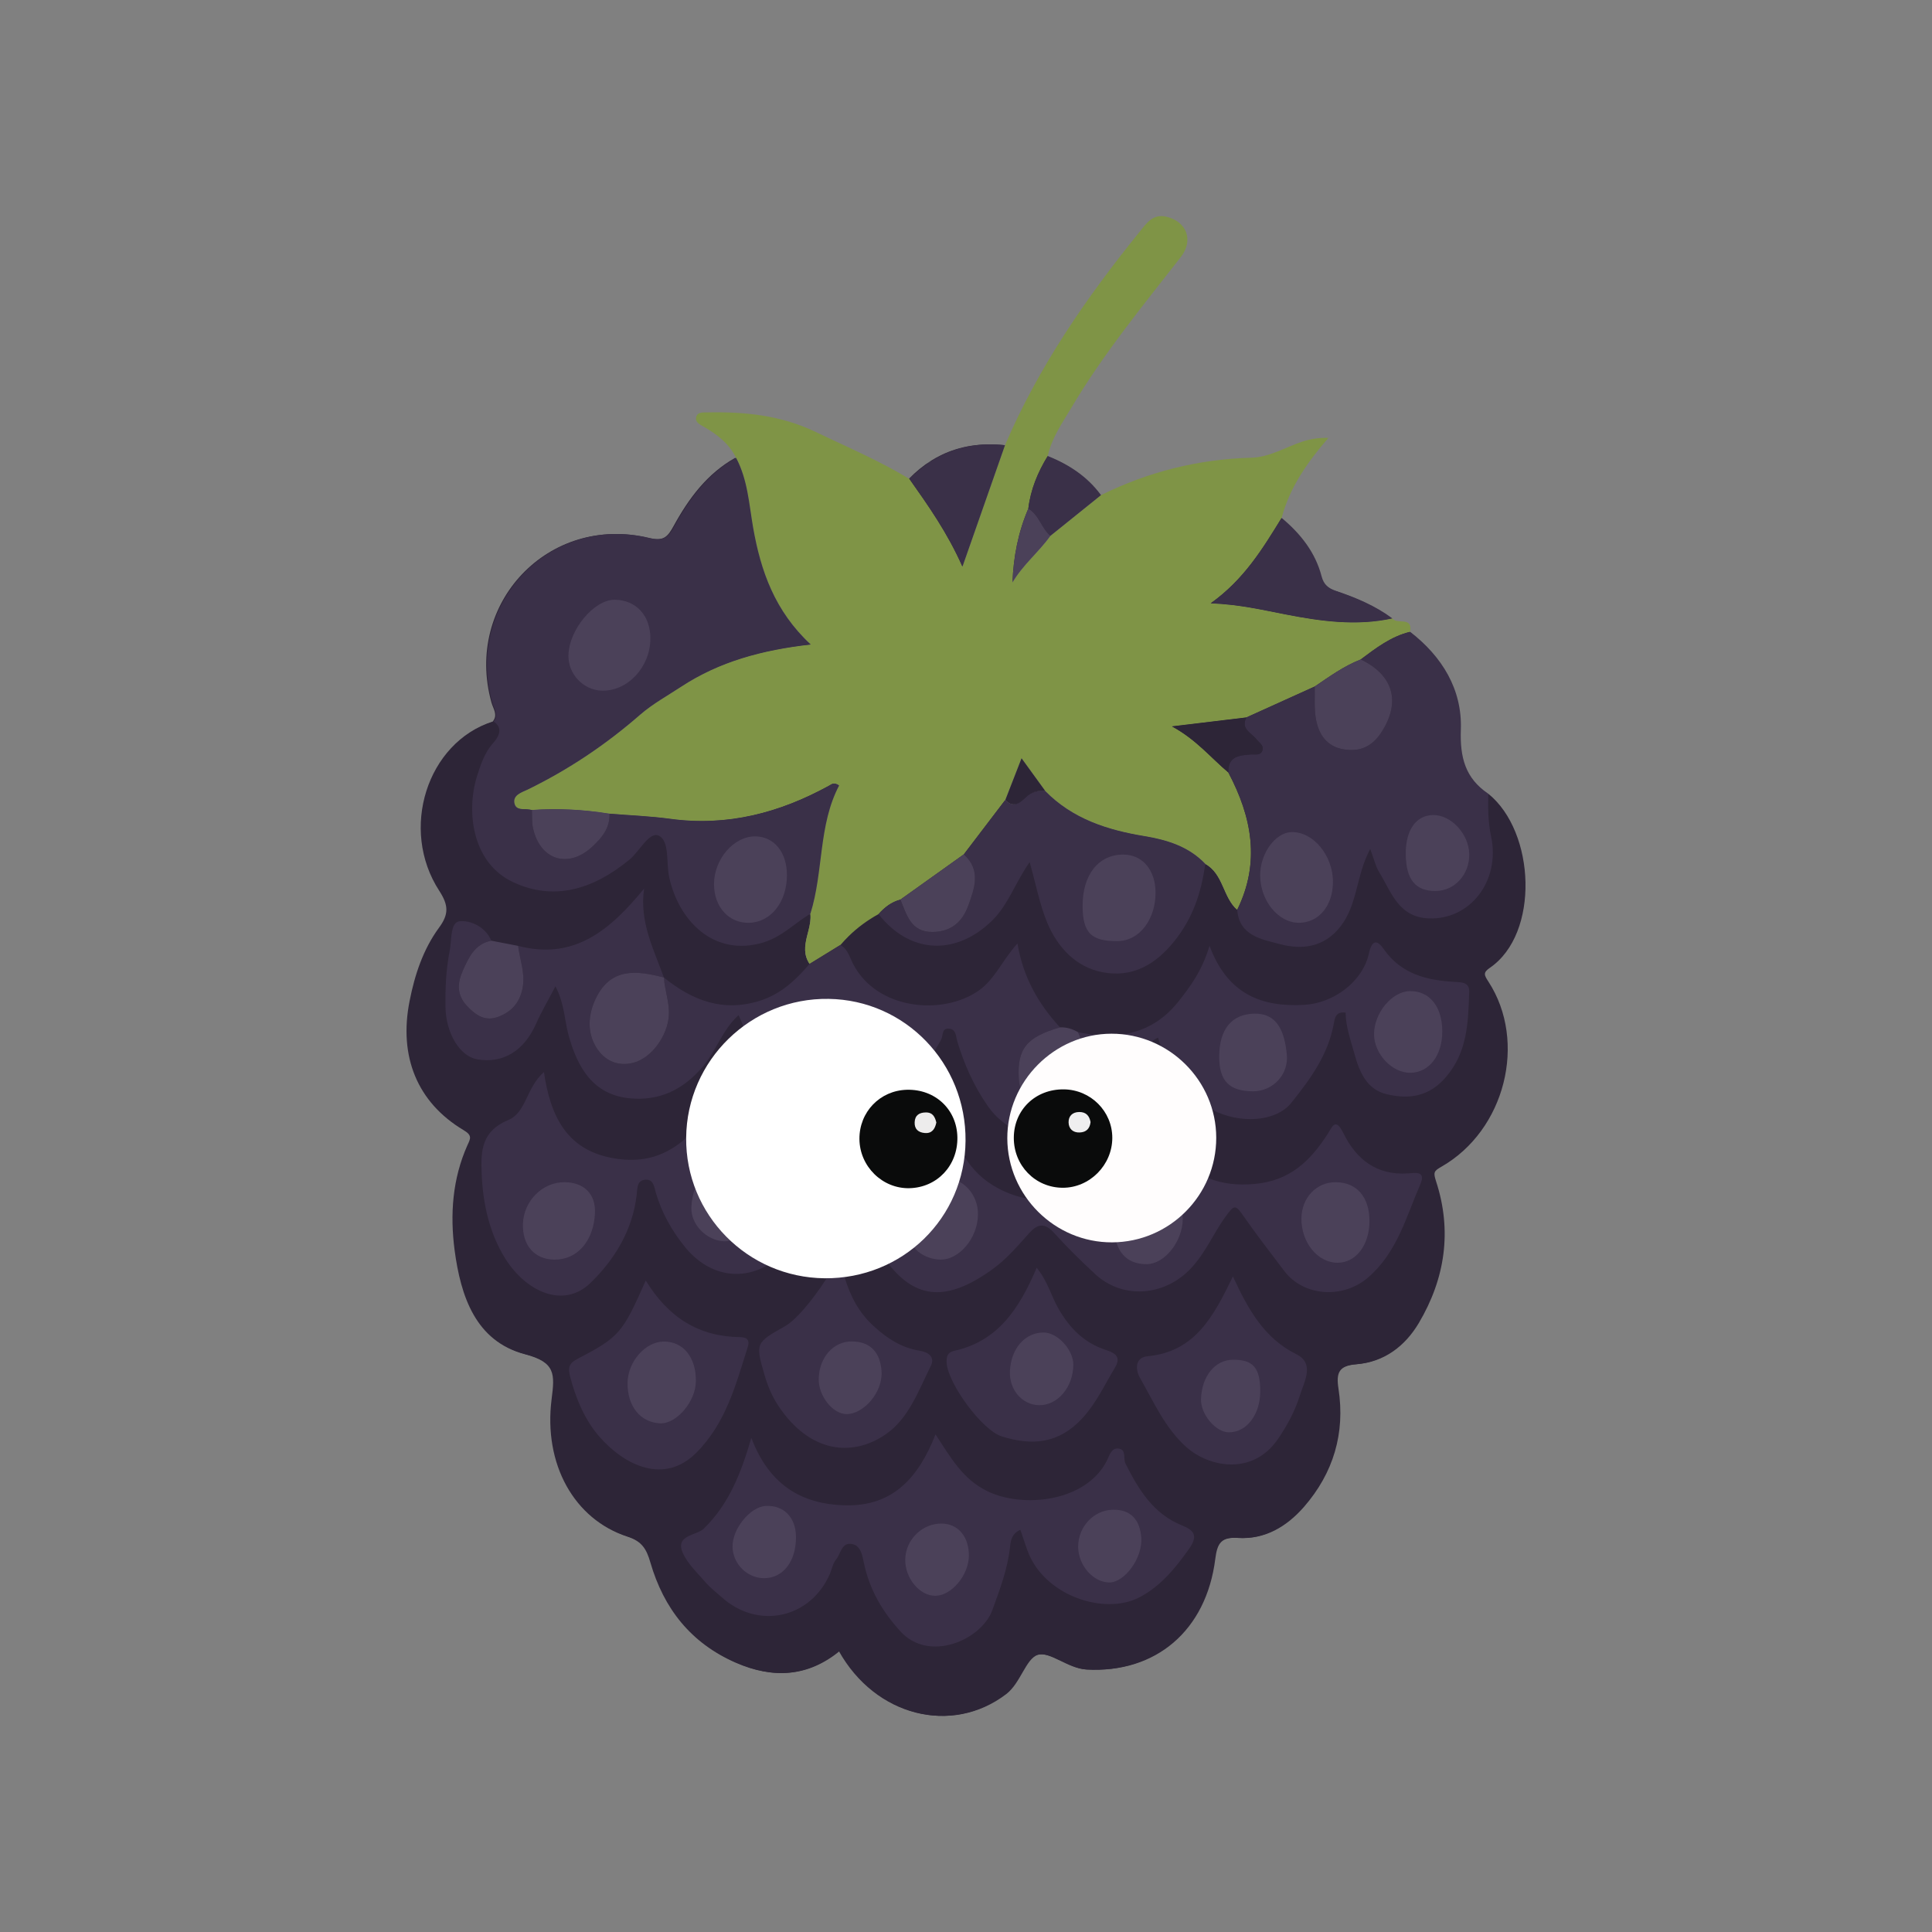 <?xml version="1.0" encoding="iso-8859-1"?>
<!-- Generator: Adobe Illustrator 25.2.3, SVG Export Plug-In . SVG Version: 6.00 Build 0)  -->
<svg version="1.1" id="Calque_1" xmlns="http://www.w3.org/2000/svg" xmlns:xlink="http://www.w3.org/1999/xlink" x="0px" y="0px"
	 viewBox="0 0 190 190" style="enable-background:new 0 0 190 190;" xml:space="preserve">
<rect x="0" y="0" width="190" height="190" fill="#808080" stroke="none"/>
<g>
	<path style="fill:#2D2537;" d="M88.461,88.471c-0.88,0.228-1.556,0.766-2.151,1.426c-1.076,0.587-2.053,1.304-2.917,2.151
		c-0.147,0.139-0.285,0.285-0.424,0.432c-0.138,0.147-0.277,0.293-0.407,0.448c-1.01,0.627-2.013,1.247-3.031,1.866
		c-0.595-0.888-0.473-1.768-0.269-2.648c0.033-0.13,0.065-0.261,0.098-0.391c0.024-0.082,0.041-0.163,0.065-0.244
		c0.138-0.546,0.244-1.1,0.187-1.646v-0.008c1.304-4.156,0.766-8.703,2.828-12.614c-0.489-0.35-0.725-0.122-0.97,0.016
		c-4.873,2.681-10.015,4.034-15.629,3.268c-1.98-0.269-3.985-0.342-5.981-0.505h-0.004c0,0,0-0.001,0-0.001
		c-2.531-0.408-5.076-0.544-7.635-0.362l-0.004,0.005c-0.595-0.204-1.54,0.163-1.711-0.676c-0.163-0.815,0.758-1.076,1.296-1.336
		c4.034-1.964,7.709-4.433,11.091-7.383c1.222-1.059,2.681-1.858,4.042-2.754c3.724-2.436,7.896-3.585,12.712-4.131
		c-3.553-3.3-4.914-7.244-5.663-11.474c-0.407-2.322-0.53-4.726-1.679-6.886c-2.762,1.548-4.571,3.993-6.046,6.682
		c-0.603,1.108-1.01,1.556-2.485,1.198c-9.819-2.363-18.156,6.446-15.442,16.184c0.171,0.619,0.66,1.214,0.122,1.874
		c-6.438,2.045-9.2,10.585-5.248,16.656c0.913,1.41,0.945,2.298-0.041,3.626c-1.556,2.127-2.38,4.628-2.885,7.203
		c-1.084,5.452,0.758,9.974,5.289,12.68c0.913,0.538,0.693,0.847,0.399,1.499c-1.475,3.3-1.719,6.804-1.263,10.308
		c0.603,4.523,2.045,8.972,6.935,10.251c3.015,0.79,2.917,1.964,2.608,4.4c-0.815,6.413,2.216,11.824,7.44,13.527
		c1.451,0.464,1.891,1.23,2.273,2.551c1.312,4.514,3.969,7.921,8.393,9.852c3.626,1.581,7.024,1.402,10.137-1.149
		c3.594,6.429,11.066,8.296,16.387,4.229c1.402-1.076,1.923-3.463,3.08-3.846c1.255-0.416,3.015,1.328,4.857,1.434
		c6.739,0.375,11.726-3.806,12.614-10.871c0.196-1.548,0.57-2.184,2.282-2.07c2.624,0.163,4.751-1.125,6.438-3.048
		c2.909-3.341,4.066-7.261,3.398-11.62c-0.253-1.613,0.057-2.273,1.785-2.412c2.714-0.22,4.759-1.776,6.112-4.05
		c2.591-4.376,3.292-9.07,1.695-13.951c-0.269-0.848-0.236-0.994,0.53-1.426c6.258-3.569,8.467-12.288,4.62-18.204
		c-0.416-0.636-0.538-0.888,0.147-1.353c4.906-3.349,4.49-13.372-0.155-17.121c-2.265-1.524-2.795-3.577-2.697-6.307
		c0.139-3.96-1.842-7.179-4.987-9.616c-1.874,0.448-3.357,1.597-4.857,2.714l-0.002,0.003c-1.652,0.645-3.074,1.678-4.525,2.665
		l-0.004-0.003c-2.233,1.019-4.474,2.029-6.715,3.039c-0.001,0.001-0.001,0.002-0.001,0.003c-2.295,0.276-4.591,0.551-7.321,0.879
		c2.392,1.293,3.821,3.082,5.546,4.534l0,0.003c2.314,4.376,3.17,8.833,0.872,13.503c-1.418-1.247-1.345-3.528-3.146-4.523
		c-1.622-1.711-3.765-2.355-5.973-2.722c-3.667-0.603-7.073-1.703-9.754-4.433c-0.725-0.065-1.336,0.057-1.931,0.619
		c-0.513,0.497-1.222,1.133-2.005,0.253c-1.361,1.785-2.714,3.569-4.074,5.354l-0.006-0.002c-2.078,1.483-4.157,2.966-6.235,4.449"
		/>
	<path style="fill:#2D2537;" d="M136.846,60.817c-1.67-1.245-3.572-2.041-5.528-2.699c-0.766-0.26-1.218-0.618-1.432-1.441
		c-0.618-2.368-2.077-4.199-3.93-5.743c-1.858,3.017-3.689,6.052-6.974,8.398c2.878,0.116,5.108,0.658,7.359,1.092
		C129.814,61.099,133.31,61.587,136.846,60.817z"/>
	<path style="fill:#2D2537;" d="M94.566,55.728c1.513-4.311,2.847-8.129,4.186-11.948c-2.274-0.237-4.347,0.076-6.213,0.985
		c-0.327,0.161-0.645,0.336-0.958,0.533c-0.783,0.488-1.522,1.092-2.22,1.813c-0.184-0.112-0.372-0.224-0.56-0.331
		c0.188,0.112,0.376,0.224,0.56,0.336C91.213,49.743,93.075,52.361,94.566,55.728z"/>
	<path style="fill:#2D2537;" d="M103.214,52.697c1.661-1.338,3.317-2.672,4.978-4.006c-1.343-1.831-3.16-3.013-5.238-3.845
		c-0.98,1.598-1.688,3.299-1.911,5.175c0.783,0.456,1.108,1.284,1.583,1.991c-0.475-0.706-0.8-1.534-1.583-1.989
		c-0.992,2.309-1.463,4.726-1.557,7.261C100.513,55.534,102.079,54.289,103.214,52.697L103.214,52.697z"/>
</g>
<path style="fill:#FFFFFF;" d="M88.886,46.779c0.188,0.112,0.376,0.224,0.56,0.336c0.698-0.725,1.437-1.33,2.22-1.817
	c-0.783,0.488-1.522,1.092-2.22,1.813C89.262,46.998,89.074,46.887,88.886,46.779z"/>
<path style="fill:#2D2537;" d="M138.491,115.395c-3.105,0.22-5.117-1.385-6.38-3.96c-0.782-1.589-1.084-0.627-1.548,0.09
	c-1.695,2.632-3.691,4.588-7.147,4.906c-1.695,0.163-3.243-0.016-4.604-0.579c-1.483-0.603-2.738-1.671-3.683-3.243
	c-0.79-1.32-1.32-2.738-1.858-4.563c-1.336,2.273-2.151,4.392-3.512,6.226c-2.208,2.966-5.484,4.213-8.768,3.594
	c-0.962-0.179-1.923-0.513-2.86-1.019c-1.491-0.799-2.518-1.866-3.276-3.097c-0.277-0.44-0.513-0.905-0.725-1.377
	c-0.416-0.953-0.742-1.98-1.035-3.031c-0.057-0.212-0.106-0.424-0.155-0.636c-0.155-0.619-0.334-1.247-0.888-1.801
	c-0.122,0.285-0.244,0.562-0.367,0.839c-0.253,0.562-0.522,1.116-0.799,1.662c-0.261,0.522-0.538,1.027-0.831,1.516
	c-1.108,1.85-2.428,3.431-4.156,4.449c-1.369,0.799-2.982,1.255-4.946,1.222c-5.794-0.098-8.418-4.197-9.192-10.227
	c-1.361,2.143-2.689,4.123-4.278,5.541c-1.899,1.687-4.172,2.575-7.334,1.964c-4.425-0.848-6.022-4.107-6.658-8.442
	c-1.744,1.54-1.744,3.985-3.488,4.71c-2.64,1.092-2.738,3.015-2.632,5.337c0.122,2.966,0.79,5.843,2.306,8.279
	c2.07,3.3,5.737,4.963,8.369,2.437c2.363-2.282,4.164-5.191,4.563-8.662c0.082-0.668,0-1.483,0.913-1.516
	c0.774-0.024,0.815,0.742,0.978,1.296c0.579,1.956,1.556,3.7,2.828,5.28c2.151,2.681,5.264,3.48,8.132,1.85
	c0.293-0.163,0.587-0.35,0.872-0.57c1.198-0.913,2.233-1.882,3.145-3.105c3.528-4.702,3.243-4.49,6.087,0.733
	c0.595,1.092,1.19,2.021,1.809,2.795c2.762,3.512,5.794,3.7,10.153,0.587c1.385-0.978,2.534-2.314,3.675-3.594
	c0.929-1.043,1.613-0.986,2.518,0.024c1.247,1.377,2.583,2.689,3.952,3.96c2.575,2.412,6.38,2.233,8.956-0.057
	c1.793-1.597,2.591-3.797,3.952-5.639c0.742-0.986,0.88-1.173,1.605-0.13c1.312,1.882,2.722,3.716,4.107,5.541
	c1.948,2.567,5.826,2.738,8.23,0.668c2.877-2.469,3.757-5.957,5.158-9.184C140.276,115.11,139.127,115.354,138.491,115.395z
	 M127.507,133.192c-3.17-1.581-4.718-4.343-6.258-7.66c-1.907,3.936-3.724,7.407-8.401,7.847c-1.19,0.106-1.23,1.255-0.742,2.119
	c1.353,2.371,2.477,4.954,4.563,6.812c2.233,1.988,6.495,2.828,8.988-0.758c0.913-1.32,1.711-2.811,2.184-4.335
	C128.24,135.922,129.332,134.096,127.507,133.192z M108.781,132.768c-2.151-0.693-3.585-2.135-4.718-4.123
	c-0.684-1.206-1.01-2.608-2.111-3.968c-1.711,4.026-3.822,7.236-8.132,8.173c-0.66,0.155-0.75,0.579-0.725,1.157
	c0.106,2.021,3.471,6.649,5.435,7.261c2.942,0.913,5.566,0.742,7.896-1.776c1.402-1.524,2.2-3.3,3.219-4.987
	C110.264,133.485,109.734,133.078,108.781,132.768z M90.438,132.833c-1.752-0.277-3.154-1.182-4.449-2.355
	c-1.508-1.345-2.371-3.007-2.934-4.889c-0.196-0.644-0.35-1.312-0.489-2.005c-0.407,0.742-0.831,1.45-1.263,2.127
	c-1.491,2.298-3.056,4.115-4.083,4.702c-2.909,1.646-2.95,1.654-2.029,4.824c0.302,1.059,0.758,2.127,1.369,3.039
	c3.015,4.523,7.138,5.077,10.488,2.82c2.322-1.565,3.276-4.327,4.49-6.764C91.978,133.453,91.302,132.972,90.438,132.833z
	 M116.253,150.019c-2.828-1.133-4.278-3.52-5.566-6.079c-0.253-0.497,0.122-1.385-0.684-1.483c-0.717-0.098-0.905,0.709-1.149,1.19
	c-2.07,4.099-8.336,4.702-11.791,2.982c-2.371-1.173-3.512-3.194-5.06-5.566c-1.687,4.294-4.213,7.065-8.817,6.975
	c-4.466-0.082-7.578-2.111-9.298-6.633c-1.002,3.439-2.176,6.486-4.677,8.931c-0.717,0.693-2.852,0.603-2.062,2.388
	c0.497,1.108,1.491,2.013,2.306,2.966c0.44,0.497,0.986,0.905,1.483,1.353c3.561,3.251,8.76,2.151,10.675-2.257
	c0.204-0.481,0.293-1.043,0.611-1.418c0.448-0.546,0.53-1.613,1.426-1.54c0.986,0.073,1.141,1.076,1.304,1.85
	c0.546,2.616,1.776,4.751,3.602,6.764c2.844,3.105,7.978,0.815,9.037-2.102c0.733-2.013,1.491-4.017,1.736-6.177
	c0.065-0.66,0.155-1.32,1.019-1.719c0.245,0.709,0.456,1.385,0.701,2.054c1.597,4.4,7.529,6.405,11.009,4.588
	c2.078-1.084,3.52-2.852,4.873-4.759C117.834,151.054,117.467,150.508,116.253,150.019z M72.787,131.497
	c-4.026-0.041-7.032-1.89-9.282-5.566c-2.282,5.158-2.567,5.549-6.723,7.709c-0.913,0.473-0.913,0.962-0.709,1.768
	c0.57,2.184,1.483,4.319,2.925,5.94c2.453,2.771,6.307,4.661,9.444,1.556c2.925-2.901,3.92-6.698,5.093-10.43
	C73.765,131.758,73.431,131.505,72.787,131.497z M146.518,95.178c4.906-3.349,4.49-13.372-0.155-17.121
	c-0.033,1.402-0.024,2.779,0.277,4.197c0.929,4.4-2.07,8.214-6.112,8.067c-3.007-0.106-3.7-2.599-4.906-4.563
	c-0.359-0.595-0.513-1.32-0.872-2.265c-1.402,2.616-1.222,5.427-2.909,7.603c-1.654,2.143-3.895,2.314-6.014,1.744
	c-1.67-0.448-3.977-0.79-4.156-3.365c-1.418-1.247-1.345-3.528-3.145-4.523c-0.375,2.787-1.198,5.305-3.023,7.587
	c-1.907,2.388-4.197,3.634-7.098,3.072c-2.616-0.505-4.4-2.453-5.411-4.849c-0.75-1.793-1.108-3.757-1.736-5.981
	c-1.459,2.094-2.111,4.229-3.732,5.794c-3.561,3.447-8.067,3.235-11.131-0.676c-1.076,0.587-2.053,1.304-2.917,2.151
	c-0.147,0.139-0.285,0.285-0.424,0.432c-0.139,0.147-0.277,0.293-0.407,0.448h0.008c0.13,0.073,0.236,0.163,0.342,0.261
	c0.098,0.098,0.187,0.212,0.269,0.326c0.049,0.073,0.098,0.155,0.139,0.228c0.179,0.326,0.301,0.676,0.464,1.002
	c2.355,4.612,8.866,5.142,12.378,2.673c1.613-1.125,2.331-3.015,3.814-4.629c0.546,3.276,2.045,5.932,4.188,8.247
	c0.636-0.033,1.222,0.155,1.768,0.473c0.603,0.122,1.198,0.22,1.776,0.261c0.905,0.09,1.785,0.082,2.632-0.049
	c2.053-0.301,3.903-1.279,5.427-3.178c1.182-1.491,2.355-3.039,3.097-5.533c1.768,4.767,5.117,6.055,9.339,5.81
	c2.868-0.171,5.72-2.273,6.332-5.044c0.318-1.442,0.856-1.32,1.467-0.432c1.728,2.469,4.245,3.064,6.984,3.219
	c0.709,0.041,1.45,0.041,1.418,0.994c-0.106,2.966-0.147,5.867-2.29,8.369c-1.687,1.964-3.675,2.192-5.818,1.687
	c-1.931-0.456-2.673-2.127-3.17-3.944c-0.375-1.353-0.856-2.673-0.88-4.083c-1.002-0.147-1.068,0.603-1.165,1.1
	c-0.546,3.04-2.306,5.435-4.156,7.75c-1.548,1.948-5.142,2.094-7.79,0.701c-0.473-0.244-0.913-0.538-1.312-0.88
	c-1.728-1.491-3.015-3.251-3.757-5.395c-0.098-0.269-0.187-0.538-0.261-0.815c-0.269,0.114-0.464,0.253-0.611,0.399
	c-0.375,0.399-0.416,0.888-0.554,1.345c-0.693,2.445-2.029,4.425-3.854,5.965c-0.587,0.489-1.214,0.937-1.891,1.345
	c-0.065,0.041-0.13,0.073-0.196,0.106c-2.176,1.198-4.857,1.059-7.016-0.114c-0.212-0.114-0.424-0.236-0.627-0.375
	c-0.766-0.505-1.442-1.157-1.988-1.931c-1.369-1.956-2.331-4.115-3.015-6.397c-0.13-0.448-0.098-1.157-0.782-1.222
	c-0.782-0.081-0.579,0.668-0.807,1.084c-0.204,0.367-0.416,0.733-0.636,1.092c-0.839,1.385-1.785,2.689-2.901,3.838
	c-0.896,0.937-1.907,1.768-3.064,2.461c-0.342,0.204-0.701,0.375-1.076,0.513c-3.382,1.247-7.611-0.399-9.713-3.691
	c-1.067-1.687-1.345-3.602-2.062-5.533c-0.13-0.367-0.285-0.733-0.464-1.1c-1.597,1.459-2.2,3.504-3.504,5.052
	c-1.996,2.355-4.343,3.398-7.179,3.129c-3.642-0.342-5.174-3.056-6.046-6.25c-0.391-1.459-0.383-3.039-1.279-4.767
	c-0.733,1.41-1.402,2.542-1.923,3.724c-1.182,2.64-3.243,3.903-5.786,3.455c-1.703-0.31-3.064-2.567-3.105-5.134
	c-0.024-1.858,0.049-3.7,0.416-5.541c0.212-1.076,0.033-2.803,0.978-2.901c1.027-0.106,2.534,0.513,3.113,1.915
	c0.88,0.171,1.76,0.334,2.632,0.505c5.557,1.459,9.094-1.605,12.394-5.631c-0.473,3.284,0.945,5.965,1.948,8.744h0.008v0.008
	c2.795,2.257,5.81,3.431,9.469,2.265c2.07-0.668,3.504-2.045,4.848-3.61c-0.595-0.888-0.473-1.768-0.269-2.648
	c0.033-0.13,0.065-0.261,0.098-0.391c0.024-0.082,0.041-0.163,0.065-0.244c0.139-0.546,0.244-1.1,0.187-1.646
	c-0.098,0.049-0.196,0.106-0.285,0.171c-1.418,0.905-2.608,2.119-4.343,2.648c-4.922,1.475-8.361-2.208-9.265-6.446
	c-0.302-1.402,0.057-3.488-0.994-4.042c-0.937-0.489-1.899,1.508-2.901,2.339c-3.651,2.999-7.481,4.066-11.433,2.225
	c-4.058-1.882-4.637-6.951-3.585-10.365c0.359-1.133,0.733-2.355,1.622-3.341c0.359-0.407,1.125-1.402,0.024-2.094
	c-6.438,2.045-9.2,10.585-5.248,16.656c0.913,1.41,0.945,2.298-0.041,3.626c-1.556,2.127-2.379,4.629-2.885,7.204
	c-1.084,5.452,0.758,9.974,5.289,12.68c0.913,0.538,0.693,0.848,0.399,1.499c-1.475,3.3-1.719,6.804-1.263,10.308
	c0.603,4.523,2.045,8.972,6.935,10.251c3.015,0.79,2.917,1.964,2.608,4.4c-0.815,6.413,2.216,11.824,7.44,13.527
	c1.45,0.464,1.891,1.23,2.274,2.551c1.312,4.514,3.968,7.921,8.393,9.852c3.626,1.581,7.024,1.402,10.137-1.149
	c3.594,6.429,11.066,8.295,16.387,4.229c1.402-1.076,1.923-3.463,3.08-3.846c1.255-0.416,3.015,1.328,4.857,1.434
	c6.739,0.375,11.726-3.806,12.614-10.871c0.196-1.548,0.57-2.184,2.282-2.07c2.624,0.163,4.751-1.125,6.438-3.048
	c2.909-3.341,4.066-7.261,3.398-11.62c-0.253-1.613,0.057-2.274,1.785-2.412c2.714-0.22,4.759-1.776,6.112-4.05
	c2.591-4.376,3.292-9.07,1.695-13.951c-0.269-0.848-0.236-0.994,0.53-1.426c6.258-3.569,8.467-12.288,4.62-18.204
	C145.956,95.895,145.833,95.642,146.518,95.178z"/>
<path style="fill:#7F9446;" d="M138.678,62.134c-1.871,0.452-3.357,1.598-4.857,2.717c-1.652,0.645-3.075,1.679-4.526,2.663
	c-2.238,1.016-4.481,2.028-6.719,3.04c-2.296,0.278-4.588,0.551-7.324,0.882c2.395,1.294,3.823,3.08,5.546,4.53
	c2.319,4.374,3.169,8.841,0.873,13.51c-1.419-1.249-1.347-3.532-3.143-4.521c-1.62-1.719-3.765-2.359-5.972-2.722
	c-3.671-0.609-7.073-1.706-9.754-4.441c-0.725-0.998-1.45-1.997-2.341-3.223c-0.6,1.54-1.097,2.82-1.598,4.1
	c-1.361,1.786-2.717,3.568-4.078,5.349c-2.082,1.482-4.159,2.968-6.236,4.45c-0.882,0.233-1.562,0.765-2.153,1.428
	c-1.074,0.591-2.05,1.307-2.914,2.149c-0.287,0.282-0.564,0.577-0.828,0.886H82.65c-1.012,0.622-2.019,1.24-3.031,1.862
	c-0.595-0.891-0.479-1.768-0.269-2.646c0.031-0.13,0.063-0.264,0.098-0.394c0.018-0.081,0.04-0.161,0.063-0.242
	c0.134-0.551,0.246-1.101,0.184-1.652v-0.004c1.307-4.159,0.765-8.702,2.829-12.615c-0.488-0.354-0.725-0.121-0.967,0.013
	c-4.875,2.686-10.018,4.038-15.632,3.272c-1.979-0.273-3.989-0.345-5.985-0.506c-2.529-0.412-5.076-0.546-7.637-0.363
	c-0.595-0.197-1.54,0.17-1.714-0.676c-0.161-0.81,0.761-1.07,1.294-1.33c4.033-1.965,7.709-4.441,11.097-7.386
	c1.222-1.061,2.677-1.858,4.038-2.753c3.724-2.44,7.897-3.59,12.713-4.132c-3.55-3.299-4.915-7.243-5.663-11.473
	c-0.412-2.328-0.533-4.732-1.679-6.885c-0.685-1.388-1.844-2.283-3.147-3.04c-0.367-0.215-0.895-0.43-0.783-0.945
	c0.121-0.542,0.689-0.47,1.115-0.479c3.662-0.076,7.207,0.278,10.605,1.903c1.168,0.56,2.346,1.101,3.519,1.652
	c0.783,0.367,1.562,0.743,2.337,1.128c0.385,0.193,0.77,0.389,1.15,0.591c0.573,0.304,1.142,0.618,1.701,0.945
	c0.188,0.107,0.376,0.219,0.56,0.331v0.004c1.853,2.628,3.715,5.246,5.206,8.613c1.513-4.311,2.847-8.129,4.186-11.948
	c3.308-7.731,8.035-14.567,13.3-21.062c0.636-0.783,1.253-1.706,2.561-1.401c1.997,0.461,2.717,2.31,1.428,3.962
	c-3.751,4.812-7.628,9.526-10.748,14.795c-0.904,1.522-1.952,2.986-2.337,4.772c-0.98,1.598-1.688,3.299-1.911,5.175
	c-0.994,2.31-1.464,4.727-1.558,7.261c1.03-1.746,2.596-2.99,3.729-4.584c1.661-1.338,3.317-2.672,4.978-4.006
	c4.656-2.296,9.575-3.532,14.772-3.675c1.831-0.049,3.384-1.048,5.067-1.598c0.757-0.242,1.549-0.376,2.52-0.354
	c-2.055,2.382-3.801,4.862-4.597,7.87c-1.858,3.017-3.689,6.052-6.974,8.398c2.878,0.116,5.108,0.658,7.359,1.092
	c3.474,0.676,6.97,1.164,10.506,0.394C137.362,61.462,138.951,60.562,138.678,62.134z"/>
<path style="fill:#3A3048;" d="M74.287,82.254c-2.119-0.024-4.074,2.241-4.066,4.702c0,2.249,1.483,3.863,3.48,3.797
	c2.127-0.073,3.683-2.053,3.691-4.686C77.392,83.818,76.137,82.27,74.287,82.254z M60.475,58.981
	c-0.962-0.016-2.021,0.644-2.885,1.605c-0.285,0.318-0.546,0.668-0.774,1.043c-0.09,0.147-0.171,0.301-0.253,0.456
	c-0.081,0.155-0.155,0.31-0.22,0.464c-0.033,0.082-0.065,0.163-0.098,0.244c-0.057,0.155-0.114,0.318-0.163,0.481
	c-0.106,0.399-0.171,0.807-0.179,1.198c-0.024,1.833,1.483,3.406,3.3,3.447c2.542,0.065,4.767-2.339,4.759-5.15
	C63.954,60.537,62.561,59.021,60.475,58.981z M81.556,77.258c-4.873,2.681-10.015,4.034-15.629,3.268
	c-1.98-0.269-3.985-0.342-5.981-0.505h-0.008c0.008,0.22,0,0.424-0.033,0.619c-0.073,0.489-0.253,0.921-0.513,1.32
	c-0.041,0.073-0.09,0.147-0.147,0.22c-0.285,0.383-0.627,0.742-0.994,1.084c-2.363,2.192-5.142,1.328-5.835-1.833
	c-0.09-0.424-0.09-0.88-0.098-1.328c0-0.147-0.008-0.293-0.016-0.44c-0.595-0.204-1.54,0.163-1.711-0.676
	c-0.163-0.815,0.758-1.076,1.296-1.336c4.034-1.964,7.709-4.433,11.091-7.383c1.222-1.059,2.681-1.858,4.042-2.754
	c3.724-2.436,7.896-3.585,12.712-4.131c-3.553-3.3-4.914-7.244-5.663-11.474c-0.407-2.322-0.53-4.726-1.679-6.886
	c-2.762,1.548-4.571,3.993-6.046,6.682c-0.603,1.108-1.01,1.556-2.485,1.198c-9.819-2.363-18.156,6.446-15.442,16.184
	c0.171,0.619,0.66,1.214,0.122,1.874c1.1,0.693,0.334,1.687-0.024,2.094c-0.888,0.986-1.263,2.208-1.622,3.341
	c-1.051,3.414-0.473,8.483,3.585,10.365c3.952,1.842,7.782,0.774,11.433-2.225c1.002-0.831,1.964-2.828,2.901-2.339
	c1.051,0.554,0.693,2.64,0.994,4.042c0.905,4.237,4.343,7.921,9.265,6.446c1.736-0.53,2.925-1.744,4.343-2.648
	c0.098-0.065,0.187-0.122,0.285-0.179c1.304-4.156,0.766-8.703,2.828-12.614C82.036,76.892,81.8,77.12,81.556,77.258z"/>
<path style="fill:#3A3048;" d="M140.903,80.151c-0.619,0.016-1.149,0.228-1.565,0.611c-0.073,0.065-0.139,0.13-0.204,0.204
	c-0.587,0.676-0.904,1.736-0.888,3.08c0.024,1.377,0.318,2.331,0.921,2.909c0.204,0.196,0.44,0.342,0.717,0.456
	c0.09,0.033,0.179,0.065,0.277,0.09c0.196,0.057,0.407,0.09,0.636,0.106c0.114,0.008,0.236,0.016,0.359,0.016
	c0.342,0,0.676-0.049,0.994-0.155c0.106-0.041,0.212-0.073,0.31-0.122c0.399-0.179,0.758-0.432,1.059-0.758
	c0.122-0.13,0.228-0.269,0.326-0.416c0.424-0.603,0.66-1.361,0.644-2.184C144.456,82.001,142.68,80.102,140.903,80.151z
	 M130.897,85.309c-0.082-0.301-0.187-0.595-0.318-0.872c-0.196-0.407-0.432-0.79-0.709-1.133c-0.09-0.106-0.187-0.22-0.293-0.318
	c-0.717-0.742-1.622-1.182-2.567-1.157c-0.497,0.016-0.986,0.228-1.418,0.57c-0.09,0.073-0.171,0.147-0.253,0.228
	c-0.831,0.807-1.41,2.111-1.41,3.447c0,1.565,0.693,2.999,1.711,3.854c0.204,0.171,0.424,0.318,0.644,0.44
	c0.456,0.253,0.953,0.383,1.467,0.383c1.931-0.008,3.3-1.638,3.333-3.96C131.092,86.279,131.027,85.782,130.897,85.309z
	 M146.64,82.254c-0.301-1.418-0.31-2.795-0.277-4.197c-2.265-1.524-2.795-3.577-2.697-6.307c0.139-3.96-1.842-7.179-4.987-9.616
	c-1.874,0.448-3.357,1.597-4.857,2.714c3.227,1.548,3.928,4.172,2.07,7.098c-0.929,1.467-2.127,2.013-3.732,1.752
	c-1.711-0.277-2.51-1.516-2.762-3.072c0-0.024-0.008-0.049-0.008-0.073c-0.155-0.994-0.065-2.021-0.098-3.039
	c-2.233,1.019-4.474,2.029-6.715,3.039c-0.595,1.141,0.489,1.516,0.986,2.151c0.261,0.334,0.75,0.595,0.587,1.092
	c-0.179,0.546-0.725,0.367-1.141,0.399c-1.141,0.09-2.274,0.179-2.208,1.768v0.008c2.314,4.376,3.17,8.833,0.872,13.503
	c0.179,2.575,2.485,2.917,4.156,3.365c2.119,0.57,4.36,0.399,6.014-1.744c1.687-2.176,1.508-4.987,2.909-7.603
	c0.359,0.945,0.513,1.671,0.872,2.265c1.206,1.964,1.899,4.457,4.906,4.563C144.57,90.468,147.569,86.654,146.64,82.254z"/>
<path style="fill:#3A3048;" d="M136.932,60.817c-3.536,0.77-7.033,0.282-10.506-0.394c-2.252-0.434-4.481-0.976-7.359-1.092
	c3.286-2.346,5.117-5.381,6.974-8.398c1.853,1.544,3.313,3.375,3.93,5.743c0.215,0.824,0.667,1.182,1.432,1.441
	C133.36,58.776,135.262,59.573,136.932,60.817z"/>
<path style="fill:#3A3048;" d="M98.837,43.78c-1.338,3.818-2.672,7.637-4.186,11.948c-1.491-3.366-3.353-5.985-5.206-8.613V47.11
	c0.698-0.721,1.437-1.325,2.22-1.813c0.313-0.197,0.631-0.372,0.958-0.533C94.49,43.856,96.563,43.543,98.837,43.78z"/>
<path style="fill:#3A3048;" d="M108.278,48.691c-1.661,1.334-3.317,2.668-4.978,4.006c-0.891-0.757-1.11-2.059-2.171-2.677
	c0.224-1.876,0.931-3.577,1.911-5.175C105.117,45.678,106.935,46.86,108.278,48.691z"/>
<path style="fill:#3A3048;" d="M141.286,98.999c-0.147-0.269-0.326-0.505-0.522-0.701c-0.228-0.228-0.489-0.416-0.774-0.554
	c-0.098-0.041-0.196-0.081-0.301-0.122c-0.318-0.106-0.668-0.163-1.051-0.155c-1.752,0.041-3.504,2.151-3.504,4.229
	c-0.008,1.948,1.768,3.838,3.577,3.805c1.85-0.033,3.137-1.711,3.129-4.083C141.84,100.458,141.645,99.643,141.286,98.999z
	 M126.496,103.245c-0.041-0.285-0.09-0.554-0.147-0.815c-0.082-0.383-0.196-0.742-0.334-1.059c-0.481-1.076-1.296-1.719-2.681-1.687
	c-1.915,0.041-3.105,1.173-3.374,3.276c-0.041,0.301-0.065,0.619-0.065,0.962c0,0.075,0.012,0.136,0.014,0.208
	c0.006,0.226,0.018,0.442,0.043,0.648c0.016,0.122,0.033,0.244,0.057,0.359c0.179,0.856,0.579,1.442,1.239,1.785
	c0.236,0.13,0.505,0.228,0.815,0.293c0.228,0.049,0.481,0.082,0.75,0.098c0.139,0.016,0.277,0.016,0.424,0.016
	c0.668,0,1.304-0.204,1.842-0.554c0.619-0.407,1.1-1.019,1.328-1.744c0.139-0.416,0.196-0.872,0.147-1.345
	C126.537,103.538,126.521,103.392,126.496,103.245z M85.809,102.52c-0.008-0.098-0.024-0.196-0.049-0.285
	c-0.057-0.293-0.13-0.562-0.22-0.815c-0.171-0.513-0.432-0.937-0.758-1.271c-0.122-0.139-0.261-0.261-0.416-0.359
	c-0.155-0.114-0.326-0.204-0.513-0.277c-0.179-0.081-0.383-0.147-0.587-0.187c-0.244-0.049-0.513-0.073-0.79-0.073
	c-2.045,0.016-3.235,0.953-3.61,2.901c-0.09,0.448-0.139,0.953-0.139,1.508c0,0.383,0.016,0.742,0.049,1.067
	c0.114,1.043,0.448,1.801,1.01,2.298c0.13,0.114,0.277,0.22,0.44,0.302c0.065,0.041,0.13,0.073,0.196,0.098
	c0.171,0.081,0.367,0.147,0.57,0.204c0.359,0.09,0.774,0.13,1.23,0.139c1.165,0.016,2.086-0.35,2.714-1.043
	c0.081-0.09,0.147-0.179,0.22-0.277c0.139-0.187,0.253-0.399,0.35-0.627c0.147-0.342,0.253-0.725,0.318-1.149
	c0.041-0.285,0.065-0.587,0.065-0.905C85.891,103.318,85.866,102.903,85.809,102.52z M143.071,96.563
	c-2.738-0.155-5.256-0.75-6.984-3.219c-0.611-0.888-1.149-1.01-1.467,0.432c-0.611,2.771-3.463,4.873-6.332,5.044
	c-4.221,0.244-7.57-1.043-9.339-5.81c-0.742,2.494-1.915,4.042-3.097,5.533c-1.524,1.899-3.374,2.877-5.427,3.178
	c-0.848,0.13-1.728,0.139-2.632,0.049c-0.579-0.041-1.173-0.139-1.776-0.261c0.09,0.204,0.179,0.416,0.253,0.619h0.008
	c0.685,1.752,0.937,3.48-0.228,5.232c-0.049,0.073-0.106,0.155-0.163,0.236c-0.179,0.236-0.359,0.456-0.554,0.644
	c-0.782,0.766-1.703,1.1-2.885,0.79c-0.513-0.13-0.929-0.342-1.255-0.627c-0.147-0.122-0.277-0.261-0.391-0.416
	c-0.09-0.122-0.171-0.261-0.244-0.399c-0.065-0.147-0.13-0.293-0.179-0.456c-0.008-0.041-0.024-0.09-0.041-0.139
	c-0.016-0.073-0.033-0.147-0.049-0.22c-0.024-0.122-0.049-0.253-0.065-0.391c-0.008-0.008-0.008-0.024,0-0.033
	c-0.008-0.081-0.016-0.171-0.024-0.261c-0.049-0.742-0.024-1.377,0.09-1.915c0.13-0.611,0.375-1.108,0.774-1.532
	c0.073-0.081,0.163-0.171,0.253-0.244c0.399-0.342,0.913-0.636,1.556-0.888c0.253-0.114,0.522-0.212,0.823-0.301
	c0.171-0.057,0.359-0.114,0.554-0.171c-2.143-2.314-3.643-4.971-4.188-8.247c-1.483,1.613-2.2,3.504-3.814,4.629
	c-3.512,2.469-10.023,1.939-12.378-2.673c-0.163-0.326-0.285-0.676-0.464-1.002c-0.041-0.073-0.09-0.155-0.139-0.228
	c-0.082-0.114-0.171-0.228-0.269-0.326c-0.106-0.098-0.212-0.187-0.342-0.261h-0.008c-1.01,0.627-2.013,1.247-3.031,1.866
	c-1.345,1.565-2.779,2.942-4.848,3.61c-3.659,1.165-6.674-0.008-9.469-2.265v-0.008h-0.008c0.008,0.147,0.016,0.293,0.041,0.432
	c0.049,0.432,0.139,0.856,0.228,1.279c0.139,0.66,0.261,1.32,0.22,2.021c-0.008,0.122-0.024,0.244-0.041,0.367
	c-0.065,0.497-0.228,0.994-0.448,1.467c-0.31,0.66-0.742,1.279-1.247,1.768c-0.228,0.228-0.481,0.424-0.742,0.595
	c-0.31,0.196-0.636,0.35-0.978,0.44c-0.644,0.179-1.239,0.171-1.776,0.016c-0.782-0.22-1.434-0.75-1.891-1.491
	c-0.945-1.508-0.831-3.251-0.049-4.857c1.475-3.056,4.034-2.722,6.682-2.037c-1.002-2.779-2.42-5.46-1.948-8.744
	c-3.3,4.025-6.837,7.089-12.394,5.631c0.147,1.108,0.522,2.184,0.522,3.317c0,0.212-0.008,0.424-0.041,0.644
	c-0.057,0.367-0.147,0.701-0.269,1.01c-0.122,0.301-0.285,0.579-0.481,0.831c-0.391,0.497-0.929,0.88-1.613,1.149
	c-1.328,0.53-2.249-0.09-3.129-1.027c-1.043-1.1-0.97-2.282-0.416-3.504c0.579-1.296,1.165-2.616,2.795-2.925
	c-0.579-1.402-2.086-2.021-3.113-1.915c-0.945,0.098-0.766,1.825-0.978,2.901c-0.367,1.842-0.44,3.683-0.416,5.541
	c0.041,2.567,1.402,4.824,3.105,5.134c2.542,0.448,4.604-0.815,5.786-3.455c0.522-1.182,1.19-2.314,1.923-3.724
	c0.896,1.728,0.888,3.308,1.279,4.767c0.872,3.194,2.404,5.908,6.046,6.25c2.836,0.269,5.183-0.774,7.179-3.129
	c1.304-1.548,1.907-3.594,3.504-5.052c0.179,0.367,0.334,0.733,0.464,1.1c0.717,1.931,0.994,3.846,2.062,5.533
	c2.102,3.292,6.332,4.938,9.713,3.691c0.375-0.139,0.733-0.31,1.076-0.513c1.157-0.693,2.168-1.524,3.064-2.461
	c1.116-1.149,2.062-2.453,2.901-3.838c0.22-0.359,0.432-0.725,0.636-1.092c0.228-0.416,0.024-1.165,0.807-1.084
	c0.684,0.065,0.652,0.774,0.782,1.222c0.685,2.282,1.646,4.441,3.015,6.397c0.546,0.774,1.222,1.426,1.988,1.931
	c0.204,0.139,0.416,0.261,0.627,0.375c2.159,1.173,4.84,1.312,7.016,0.114c0.065-0.033,0.13-0.065,0.196-0.106
	c0.676-0.407,1.304-0.856,1.891-1.345c1.825-1.54,3.162-3.52,3.854-5.965c0.139-0.456,0.179-0.945,0.554-1.345
	c0.147-0.147,0.342-0.285,0.611-0.399c0.073,0.277,0.163,0.546,0.261,0.815c0.742,2.143,2.029,3.903,3.757,5.395
	c0.399,0.342,0.839,0.636,1.312,0.88c2.648,1.393,6.242,1.247,7.79-0.701c1.85-2.314,3.61-4.71,4.156-7.75
	c0.098-0.497,0.163-1.247,1.165-1.1c0.024,1.41,0.505,2.73,0.88,4.083c0.497,1.817,1.239,3.488,3.17,3.944
	c2.143,0.505,4.131,0.277,5.818-1.687c2.143-2.502,2.184-5.403,2.29-8.369C144.521,96.604,143.78,96.604,143.071,96.563z"/>
<path style="fill:#3A3048;" d="M133.333,116.862c-0.522-0.375-1.173-0.587-1.939-0.595c-0.367-0.008-0.725,0.049-1.051,0.147
	c-0.22,0.065-0.424,0.163-0.619,0.269c-0.187,0.106-0.359,0.236-0.522,0.375c-0.09,0.073-0.171,0.155-0.244,0.236
	c-0.122,0.122-0.228,0.261-0.318,0.407c-0.407,0.587-0.644,1.32-0.652,2.135c0,0.456,0.057,0.888,0.163,1.304
	c0.057,0.228,0.13,0.448,0.228,0.66c0.114,0.285,0.261,0.554,0.424,0.799c0.147,0.212,0.31,0.416,0.489,0.587
	c0.09,0.09,0.179,0.179,0.269,0.253c0.285,0.228,0.595,0.416,0.921,0.546c0.334,0.13,0.693,0.196,1.059,0.196
	c0.114,0,0.22-0.008,0.334-0.016c0.212-0.033,0.424-0.081,0.619-0.155c1.296-0.497,2.176-1.996,2.184-3.903
	C134.686,118.622,134.197,117.497,133.333,116.862z M116.294,119.445c-0.179-1.768-1.573-3.202-3.162-3.178
	c-1.067,0.016-2.045,0.66-2.697,1.638c-0.212,0.326-0.399,0.693-0.538,1.084c-0.187,0.513-0.293,1.084-0.293,1.67
	c0,0.163,0,0.326,0.016,0.489c0.016,0.236,0.041,0.464,0.09,0.684c0.024,0.114,0.049,0.22,0.081,0.326
	c0.065,0.253,0.163,0.489,0.277,0.701c0.155,0.285,0.342,0.53,0.57,0.733c0.147,0.139,0.31,0.253,0.489,0.35
	c0.171,0.098,0.359,0.179,0.562,0.236c0.334,0.098,0.709,0.147,1.116,0.139c0.334-0.008,0.668-0.09,0.986-0.244
	c0.424-0.196,0.823-0.497,1.173-0.872c0.799-0.864,1.353-2.119,1.353-3.357C116.318,119.706,116.31,119.575,116.294,119.445z
	 M94.325,116.21c-0.456-0.253-0.978-0.391-1.524-0.383c-0.187,0-0.375,0.024-0.554,0.057c-0.302,0.057-0.587,0.163-0.856,0.31
	c-0.212,0.122-0.416,0.261-0.603,0.432c-0.008,0.008-0.008,0.008-0.008,0.008c-0.098,0.082-0.187,0.171-0.269,0.269
	c-0.799,0.856-1.304,2.176-1.345,3.708c-0.016,0.497,0.09,0.97,0.285,1.393c0.073,0.155,0.155,0.301,0.253,0.432
	c0.057,0.09,0.122,0.171,0.187,0.253c0.065,0.073,0.13,0.147,0.204,0.212c0.579,0.57,1.385,0.929,2.306,0.97
	c0.848,0.041,1.687-0.375,2.355-1.051c0.367-0.375,0.685-0.823,0.921-1.32c0.301-0.619,0.481-1.312,0.497-2.029
	C96.207,118.043,95.441,116.796,94.325,116.21z M71.858,114.034c-1.532-0.033-2.868,1.116-3.496,2.82
	c-0.106,0.285-0.196,0.595-0.253,0.913c-0.057,0.31-0.098,0.627-0.114,0.962c-0.008,0.244,0.008,0.489,0.065,0.725
	c0.09,0.391,0.261,0.766,0.497,1.108c0.122,0.163,0.253,0.326,0.399,0.473c0.285,0.302,0.636,0.546,1.019,0.725
	c0.375,0.179,0.79,0.293,1.214,0.31c0.196,0.008,0.399-0.016,0.611-0.082v-0.008c0.041,0,0.073-0.016,0.114-0.024
	c0.334-0.114,0.676-0.302,1.002-0.546c0.212-0.163,0.424-0.35,0.627-0.562c0.204-0.212,0.391-0.44,0.57-0.685
	c0.611-0.856,1.027-1.874,1.019-2.795C75.118,115.623,73.594,114.075,71.858,114.034z M58.201,117.685
	c-0.081-0.163-0.179-0.31-0.293-0.448c-0.513-0.619-1.32-0.962-2.363-0.978c-2.168-0.024-4.034,1.825-4.115,4.074
	c-0.041,1.1,0.269,2.005,0.839,2.624c0.139,0.147,0.285,0.277,0.448,0.391c0.497,0.342,1.108,0.53,1.825,0.53
	c2.225,0.008,3.83-1.825,3.968-4.539C58.543,118.695,58.437,118.141,58.201,117.685z M138.491,115.395
	c-3.105,0.22-5.117-1.385-6.38-3.96c-0.782-1.589-1.084-0.627-1.548,0.09c-1.695,2.632-3.691,4.588-7.147,4.906
	c-1.695,0.163-3.243-0.016-4.604-0.579c-1.483-0.603-2.738-1.671-3.683-3.243c-0.79-1.32-1.32-2.738-1.858-4.563
	c-1.336,2.273-2.151,4.392-3.512,6.226c-2.208,2.966-5.484,4.213-8.768,3.594c-0.962-0.179-1.923-0.513-2.86-1.019
	c-1.491-0.799-2.518-1.866-3.276-3.097c-0.277-0.44-0.513-0.905-0.725-1.377c-0.416-0.953-0.742-1.98-1.035-3.031
	c-0.057-0.212-0.106-0.424-0.155-0.636c-0.155-0.619-0.334-1.247-0.888-1.801c-0.122,0.285-0.244,0.562-0.367,0.839
	c-0.253,0.562-0.522,1.116-0.799,1.662c-0.261,0.522-0.538,1.027-0.831,1.516c-1.108,1.85-2.428,3.431-4.156,4.449
	c-1.369,0.799-2.982,1.255-4.946,1.222c-5.794-0.098-8.418-4.197-9.192-10.227c-1.361,2.143-2.689,4.123-4.278,5.541
	c-1.899,1.687-4.172,2.575-7.334,1.964c-4.425-0.848-6.022-4.107-6.658-8.442c-1.744,1.54-1.744,3.985-3.488,4.71
	c-2.64,1.092-2.738,3.015-2.632,5.337c0.122,2.966,0.79,5.843,2.306,8.279c2.07,3.3,5.737,4.963,8.369,2.437
	c2.363-2.282,4.164-5.191,4.563-8.662c0.082-0.668,0-1.483,0.913-1.516c0.774-0.024,0.815,0.742,0.978,1.296
	c0.579,1.956,1.556,3.7,2.828,5.28c2.151,2.681,5.264,3.48,8.132,1.85c0.293-0.163,0.587-0.35,0.872-0.57
	c1.198-0.913,2.233-1.882,3.145-3.105c3.528-4.702,3.243-4.49,6.087,0.733c0.595,1.092,1.19,2.021,1.809,2.795
	c2.762,3.512,5.794,3.7,10.153,0.587c1.385-0.978,2.534-2.314,3.675-3.594c0.929-1.043,1.613-0.986,2.518,0.024
	c1.247,1.377,2.583,2.689,3.952,3.96c2.575,2.412,6.38,2.233,8.956-0.057c1.793-1.597,2.591-3.797,3.952-5.639
	c0.742-0.986,0.88-1.173,1.605-0.13c1.312,1.882,2.722,3.716,4.107,5.541c1.948,2.567,5.826,2.738,8.23,0.668
	c2.877-2.469,3.757-5.957,5.158-9.184C140.276,115.11,139.127,115.354,138.491,115.395z"/>
<path style="fill:#3A3048;" d="M112.236,151.168c-0.106-1.279-0.636-2.257-1.793-2.575c-0.09-0.024-0.179-0.049-0.277-0.065
	c-0.236-0.041-0.497-0.057-0.782-0.049c-0.114,0-0.228,0.016-0.334,0.024c-0.114,0.016-0.22,0.033-0.334,0.065
	c-0.212,0.057-0.424,0.13-0.619,0.22c-0.204,0.098-0.391,0.212-0.57,0.342c-0.09,0.065-0.179,0.139-0.261,0.212
	c-0.75,0.66-1.239,1.662-1.23,2.771c0,1.809,1.45,3.48,3.039,3.512c0.456,0.008,0.937-0.212,1.385-0.57
	c0.09-0.073,0.179-0.147,0.261-0.236C111.641,153.939,112.342,152.48,112.236,151.168z M95.172,151.975
	c-0.024-0.098-0.049-0.196-0.081-0.285c-0.098-0.285-0.22-0.538-0.375-0.766c-0.049-0.073-0.106-0.147-0.163-0.212
	c-0.057-0.065-0.114-0.13-0.179-0.187c-0.033-0.041-0.065-0.065-0.106-0.098c-0.432-0.367-0.994-0.579-1.638-0.595
	c-1.915-0.033-3.561,1.565-3.602,3.504c-0.041,1.85,1.41,3.618,2.966,3.602c1.182-0.016,2.428-1.141,2.982-2.502
	c0.098-0.228,0.171-0.464,0.22-0.701c0.057-0.236,0.081-0.473,0.09-0.709C95.294,152.651,95.254,152.301,95.172,151.975z
	 M78.223,150.484c-0.033-0.212-0.082-0.407-0.147-0.587c0,0,0,0,0-0.008c-0.106-0.277-0.236-0.53-0.391-0.75
	c-0.521-0.709-1.361-1.1-2.388-1.035c-0.187,0.008-0.383,0.049-0.579,0.122c-0.187,0.073-0.383,0.171-0.57,0.285
	c-0.187,0.122-0.367,0.261-0.546,0.424c-0.09,0.081-0.171,0.163-0.261,0.253c-0.758,0.807-1.312,1.923-1.296,2.917
	c0.016,1.687,1.426,3.097,3.097,3.097c0.815,0,1.516-0.31,2.054-0.864c0.301-0.31,0.554-0.701,0.733-1.157
	c0.228-0.587,0.359-1.271,0.35-2.037C78.28,150.915,78.263,150.695,78.223,150.484z M116.253,150.019
	c-2.828-1.133-4.278-3.52-5.566-6.079c-0.253-0.497,0.122-1.385-0.684-1.483c-0.717-0.098-0.905,0.709-1.149,1.19
	c-2.07,4.099-8.336,4.702-11.791,2.982c-2.371-1.173-3.512-3.194-5.06-5.566c-1.687,4.294-4.213,7.065-8.817,6.975
	c-4.466-0.082-7.578-2.111-9.298-6.633c-1.002,3.439-2.176,6.486-4.677,8.931c-0.717,0.693-2.852,0.603-2.062,2.388
	c0.497,1.108,1.491,2.013,2.306,2.966c0.44,0.497,0.986,0.905,1.483,1.353c3.561,3.251,8.76,2.151,10.675-2.257
	c0.204-0.481,0.293-1.043,0.611-1.418c0.448-0.546,0.53-1.613,1.426-1.54c0.986,0.073,1.141,1.076,1.304,1.85
	c0.546,2.616,1.776,4.751,3.602,6.764c2.844,3.105,7.978,0.815,9.037-2.102c0.733-2.013,1.491-4.017,1.736-6.177
	c0.065-0.66,0.155-1.32,1.019-1.719c0.245,0.709,0.456,1.385,0.701,2.054c1.597,4.4,7.529,6.405,11.009,4.588
	c2.078-1.084,3.52-2.852,4.873-4.759C117.834,151.054,117.467,150.508,116.253,150.019z"/>
<path style="fill:#3A3048;" d="M112.529,84.845c-0.073-0.073-0.155-0.147-0.236-0.204c-0.253-0.196-0.538-0.342-0.839-0.44
	c-0.098-0.033-0.204-0.065-0.31-0.09c-0.22-0.049-0.448-0.073-0.693-0.073c-0.302,0-0.595,0.033-0.872,0.098
	c-1.939,0.432-3.137,2.298-3.113,5.012c0.024,2.608,0.864,3.439,3.471,3.406c0.261-0.008,0.513-0.041,0.758-0.106
	c1.719-0.448,2.958-2.347,2.942-4.694C113.629,86.507,113.222,85.497,112.529,84.845z M112.554,82.229
	c-3.667-0.603-7.073-1.703-9.754-4.433c-0.725-0.065-1.336,0.057-1.931,0.619c-0.513,0.497-1.222,1.133-2.005,0.253
	c-1.361,1.785-2.714,3.569-4.074,5.354c1.719,1.556,1.051,3.333,0.424,5.06c-0.473,1.296-1.304,2.176-2.567,2.469
	c-0.187,0.041-0.391,0.073-0.611,0.09c-0.106,0.008-0.212,0.008-0.326,0.008c-0.407,0-0.75-0.057-1.043-0.155
	c-1.263-0.473-1.613-1.817-2.119-3.023c-0.88,0.228-1.556,0.766-2.151,1.426c3.064,3.911,7.57,4.123,11.131,0.676
	c1.622-1.565,2.274-3.7,3.732-5.794c0.627,2.225,0.986,4.188,1.736,5.981c1.01,2.396,2.795,4.343,5.411,4.849
	c2.901,0.562,5.191-0.684,7.098-3.072c1.825-2.282,2.648-4.8,3.023-7.587C116.905,83.24,114.762,82.596,112.554,82.229z"/>
<path style="fill:#3A3048;" d="M65.266,131.929c-1.809,0.024-3.52,1.98-3.545,4.058c-0.024,1.296,0.383,2.379,1.1,3.088
	c0.073,0.081,0.155,0.155,0.236,0.22c0.171,0.139,0.35,0.253,0.546,0.35c0.196,0.09,0.399,0.171,0.619,0.228
	c0.22,0.057,0.448,0.09,0.684,0.098c1.605,0.073,3.488-2.111,3.528-4.091C68.477,133.501,67.206,131.912,65.266,131.929z
	 M72.787,131.497c-4.026-0.041-7.032-1.89-9.282-5.566c-2.282,5.158-2.567,5.549-6.723,7.709c-0.913,0.473-0.913,0.962-0.709,1.768
	c0.57,2.184,1.483,4.319,2.925,5.94c2.453,2.771,6.307,4.661,9.444,1.556c2.925-2.901,3.92-6.698,5.093-10.43
	C73.765,131.758,73.431,131.505,72.787,131.497z"/>
<path style="fill:#3A3048;" d="M83.772,131.921c-1.809-0.008-3.219,1.565-3.26,3.7c-0.016,0.945,0.432,1.915,1.067,2.591
	c0.212,0.22,0.44,0.407,0.684,0.554c0.155,0.098,0.326,0.171,0.489,0.22c0.171,0.049,0.334,0.082,0.505,0.082
	c0.619,0,1.263-0.285,1.817-0.75c0.09-0.073,0.179-0.155,0.269-0.245c0.44-0.432,0.815-0.97,1.051-1.556
	c0.049-0.122,0.098-0.236,0.13-0.359c0.139-0.432,0.204-0.872,0.171-1.312C86.575,133.143,85.728,131.937,83.772,131.921z
	 M90.438,132.833c-1.752-0.277-3.154-1.182-4.449-2.355c-1.508-1.345-2.371-3.007-2.934-4.889c-0.196-0.644-0.35-1.312-0.489-2.005
	c-0.407,0.742-0.831,1.45-1.263,2.127c-1.491,2.298-3.056,4.115-4.083,4.702c-2.909,1.646-2.95,1.654-2.029,4.824
	c0.302,1.059,0.758,2.127,1.369,3.039c3.015,4.523,7.138,5.077,10.488,2.82c2.322-1.565,3.276-4.327,4.49-6.764
	C91.978,133.453,91.302,132.972,90.438,132.833z"/>
<path style="fill:#3A3048;" d="M123.856,135.669c-0.049-0.326-0.13-0.603-0.244-0.839c-0.033-0.081-0.073-0.155-0.122-0.22
	c-0.041-0.073-0.09-0.139-0.147-0.196c-0.432-0.513-1.108-0.709-2.127-0.693c-1.744,0.024-3.048,1.654-3.105,3.887
	c-0.024,0.929,0.554,1.972,1.304,2.624c0.22,0.187,0.456,0.35,0.701,0.456c0.236,0.106,0.481,0.171,0.717,0.171
	c1.768,0.016,3.113-1.752,3.105-4.066C123.938,136.37,123.913,135.995,123.856,135.669z M127.507,133.192
	c-3.17-1.581-4.718-4.343-6.258-7.66c-1.907,3.936-3.724,7.407-8.401,7.847c-1.19,0.106-1.23,1.255-0.742,2.119
	c1.353,2.371,2.477,4.954,4.563,6.812c2.233,1.988,6.495,2.828,8.988-0.758c0.913-1.32,1.711-2.811,2.184-4.335
	C128.24,135.922,129.332,134.096,127.507,133.192z"/>
<path style="fill:#3A3048;" d="M105.244,132.996c-0.114-0.236-0.269-0.473-0.432-0.685c-0.13-0.163-0.269-0.31-0.424-0.456
	c-0.073-0.065-0.155-0.13-0.228-0.196c0,0,0-0.008-0.008-0.008c-0.473-0.367-1.01-0.603-1.516-0.603
	c-0.35,0-0.676,0.057-0.986,0.163c-1.32,0.448-2.241,1.817-2.331,3.618c-0.09,1.817,1.182,3.317,2.836,3.357
	c1.842,0.057,3.398-1.768,3.398-3.985C105.554,133.803,105.44,133.387,105.244,132.996z M108.781,132.768
	c-2.151-0.693-3.585-2.135-4.718-4.123c-0.684-1.206-1.01-2.608-2.111-3.968c-1.711,4.026-3.822,7.236-8.132,8.173
	c-0.66,0.155-0.75,0.579-0.725,1.157c0.106,2.021,3.471,6.649,5.435,7.261c2.942,0.913,5.566,0.742,7.896-1.776
	c1.402-1.524,2.2-3.3,3.219-4.987C110.264,133.485,109.734,133.078,108.781,132.768z"/>
<path style="fill:#4B4159;" d="M106.016,101.508c0.907,2.048,1.379,4.054-0.126,6.088c-0.896,1.211-1.967,1.815-3.442,1.435
	c-1.486-0.382-2.16-1.424-2.253-2.942c-0.18-2.932,0.732-4.099,4.053-5.055C104.888,101.006,105.47,101.191,106.016,101.508z"/>
<path style="fill:#4B4159;" d="M50.953,93.021c0.169,1.317,0.671,2.59,0.472,3.957c-0.213,1.46-0.989,2.454-2.355,2.993
	c-1.331,0.525-2.248-0.093-3.135-1.032c-1.039-1.099-0.964-2.275-0.413-3.501c0.58-1.292,1.169-2.613,2.793-2.927
	C49.193,92.681,50.073,92.851,50.953,93.021z"/>
<path style="fill:#4B4159;" d="M133.82,64.851c3.228,1.545,3.933,4.173,2.076,7.097c-0.931,1.465-2.127,2.008-3.735,1.749
	c-1.709-0.275-2.508-1.512-2.764-3.074c-0.166-1.014-0.076-2.07-0.101-3.107C130.745,66.529,132.168,65.496,133.82,64.851z"/>
<path style="fill:#4B4159;" d="M94.784,84.02c1.725,1.55,1.06,3.338,0.431,5.063c-0.58,1.593-1.707,2.561-3.51,2.571
	c-2.151,0.012-2.53-1.702-3.157-3.184C90.627,86.986,92.705,85.503,94.784,84.02z"/>
<path style="fill:#4B4159;" d="M59.941,80.02c0.054,1.404-0.745,2.367-1.693,3.247c-2.36,2.191-5.141,1.326-5.831-1.833
	c-0.125-0.573-0.079-1.183-0.111-1.776C54.865,79.476,57.409,79.611,59.941,80.02z"/>
<path style="fill:#2D2537;" d="M122.576,70.555c-0.596,1.139,0.486,1.513,0.984,2.152c0.26,0.333,0.751,0.589,0.589,1.087
	c-0.178,0.546-0.725,0.366-1.137,0.399c-1.145,0.092-2.276,0.185-2.212,1.775c-1.724-1.452-3.153-3.24-5.546-4.534
	C117.985,71.106,120.281,70.83,122.576,70.555z"/>
<path style="fill:#4B4159;" d="M101.128,50.022c1.062,0.617,1.279,1.92,2.173,2.673c-1.135,1.594-2.702,2.838-3.73,4.588
	C99.665,54.748,100.136,52.331,101.128,50.022z"/>
<path style="fill:#2D2537;" d="M102.802,77.793c-0.729-0.058-1.34,0.062-1.93,0.625c-0.518,0.493-1.223,1.129-2.006,0.253
	c0.498-1.28,0.997-2.561,1.597-4.101C101.351,75.794,102.077,76.794,102.802,77.793z"/>
<path style="fill:#4B4159;" d="M63.961,62.773c0.005,2.806-2.216,5.209-4.76,5.149c-1.819-0.043-3.325-1.617-3.299-3.449
	c0.035-2.532,2.532-5.529,4.576-5.492C62.562,59.02,63.957,60.538,63.961,62.773z"/>
<path style="fill:#4B4159;" d="M77.39,86.068c-0.003,2.629-1.563,4.612-3.687,4.683c-2.002,0.067-3.481-1.543-3.484-3.794
	c-0.003-2.465,1.953-4.729,4.066-4.705C76.136,82.274,77.392,83.817,77.39,86.068z"/>
<path style="fill:#4B4159;" d="M123.93,86.074c0.001-2.148,1.491-4.2,3.081-4.242c2.147-0.057,4.11,2.332,4.075,4.959
	c-0.031,2.32-1.404,3.95-3.335,3.959C125.715,90.76,123.929,88.573,123.93,86.074z"/>
<path style="fill:#4B4159;" d="M144.492,83.993c0.038,2.012-1.455,3.637-3.338,3.633c-1.954-0.004-2.868-1.129-2.906-3.579
	c-0.037-2.36,0.976-3.848,2.651-3.893C142.679,80.106,144.455,82.004,144.492,83.993z"/>
<path style="fill:#4B4159;" d="M65.296,96.131c0.059,1.254,0.562,2.432,0.483,3.729c-0.119,1.947-1.643,4.151-3.455,4.645
	c-1.579,0.43-2.892-0.23-3.669-1.476c-0.943-1.513-0.826-3.255-0.05-4.859C60.086,95.11,62.649,95.448,65.296,96.131
	C65.295,96.131,65.296,96.131,65.296,96.131z"/>
<path style="fill:#4B4159;" d="M85.89,103.764c-0.011,2.573-1.343,4.025-3.668,4.002c-2.469-0.024-3.521-1.259-3.498-4.105
	c0.024-2.977,1.231-4.395,3.751-4.407C84.682,99.243,85.902,100.855,85.89,103.764z"/>
<path style="fill:#4B4159;" d="M141.839,101.421c0.007,2.368-1.281,4.05-3.124,4.081c-1.81,0.031-3.589-1.857-3.585-3.804
	c0.004-2.077,1.758-4.192,3.505-4.228C140.577,97.432,141.832,98.98,141.839,101.421z"/>
<path style="fill:#4B4159;" d="M119.901,103.923c0.002-2.725,1.247-4.186,3.434-4.237c2.19-0.051,2.969,1.587,3.214,3.998
	c0.206,2.025-1.405,3.639-3.315,3.639C120.896,107.321,119.899,106.305,119.901,103.923z"/>
<path style="fill:#4B4159;" d="M96.177,119.469c-0.041,2.334-1.89,4.49-3.776,4.403c-1.878-0.086-3.284-1.503-3.236-3.26
	c0.076-2.736,1.621-4.769,3.639-4.787C94.69,115.809,96.213,117.453,96.177,119.469z"/>
<path style="fill:#4B4159;" d="M71.855,114.034c1.736,0.037,3.265,1.588,3.283,3.329c0.021,2.122-2.212,4.783-3.951,4.708
	c-1.733-0.074-3.272-1.686-3.195-3.345C68.115,116.054,69.814,113.99,71.855,114.034z"/>
<path style="fill:#4B4159;" d="M55.541,116.261c1.932,0.025,3.065,1.199,2.969,3.077c-0.138,2.715-1.742,4.55-3.968,4.539
	c-1.966-0.01-3.189-1.401-3.113-3.54C51.509,118.082,53.375,116.233,55.541,116.261z"/>
<path style="fill:#4B4159;" d="M109.602,120.658c0.021-2.358,1.631-4.358,3.531-4.388c1.708-0.027,3.182,1.627,3.184,3.573
	c0.002,2.209-1.748,4.44-3.512,4.478C110.77,124.363,109.581,123.004,109.602,120.658z"/>
<path style="fill:#4B4159;" d="M134.677,120.104c-0.007,2.349-1.335,4.077-3.136,4.08c-1.948,0.003-3.572-1.984-3.554-4.348
	c0.016-2.054,1.492-3.604,3.404-3.574C133.451,116.295,134.684,117.736,134.677,120.104z"/>
<path style="fill:#4B4159;" d="M78.279,151.147c0.014,2.404-1.267,4.061-3.138,4.058c-1.669-0.002-3.076-1.411-3.099-3.103
	c-0.024-1.755,1.732-3.913,3.254-4C77.071,148.002,78.268,149.224,78.279,151.147z"/>
<path style="fill:#4B4159;" d="M89.026,153.338c0.044-1.941,1.692-3.541,3.606-3.504c1.616,0.032,2.677,1.312,2.649,3.194
	c-0.029,1.9-1.706,3.892-3.29,3.908C90.437,156.952,88.983,155.188,89.026,153.338z"/>
<path style="fill:#4B4159;" d="M106.031,152.113c-0.005-1.97,1.528-3.579,3.353-3.638c1.904-0.062,2.713,1.076,2.85,2.695
	c0.174,2.055-1.661,4.482-3.162,4.455C107.484,155.596,106.036,153.924,106.031,152.113z"/>
<path style="fill:#4B4159;" d="M113.639,87.756c0.017,2.679-1.597,4.769-3.701,4.796c-2.605,0.033-3.449-0.796-3.469-3.408
	c-0.024-3.092,1.538-5.094,3.981-5.102C112.336,84.036,113.625,85.537,113.639,87.756z"/>
<path style="fill:#4B4159;" d="M68.434,135.877c-0.036,1.982-1.917,4.171-3.523,4.098c-1.939-0.088-3.227-1.695-3.194-3.985
	c0.03-2.081,1.741-4.038,3.545-4.057C67.202,131.913,68.477,133.498,68.434,135.877z"/>
<path style="fill:#4B4159;" d="M80.516,135.62c0.036-2.131,1.449-3.711,3.256-3.698c1.955,0.014,2.8,1.218,2.922,2.922
	c0.146,2.044-1.736,4.223-3.438,4.222C81.902,139.064,80.488,137.287,80.516,135.62z"/>
<path style="fill:#4B4159;" d="M123.938,136.796c0.007,2.314-1.341,4.079-3.103,4.063c-1.285-0.012-2.761-1.773-2.723-3.25
	c0.057-2.234,1.356-3.86,3.104-3.887C123.217,133.691,123.931,134.497,123.938,136.796z"/>
<path style="fill:#4B4159;" d="M102.157,138.191c-1.657-0.044-2.926-1.546-2.837-3.36c0.108-2.221,1.481-3.789,3.318-3.788
	c1.355,0.001,2.916,1.691,2.915,3.157C105.551,136.418,104.001,138.24,102.157,138.191z"/>
<g>
	<path style="fill:#FFFFFF;" d="M81.093,125.71c-7.588-0.076-13.689-6.267-13.613-13.819c0.067-7.623,6.381-13.777,14.012-13.657
		c7.535,0.111,13.531,6.329,13.463,13.96C94.889,119.799,88.751,125.777,81.093,125.71L81.093,125.71z"/>
	<path style="fill:#FFFDFD;" d="M119.609,111.89c0.007,5.644-4.579,10.264-10.241,10.288c-5.627,0.024-10.282-4.588-10.306-10.223
		c-0.015-5.618,4.632-10.29,10.241-10.297C114.956,101.651,119.602,106.263,119.609,111.89z"/>
	<path style="fill:#0A0B0B;" d="M94.153,111.855c0.042,2.775-1.996,4.933-4.718,4.996c-2.655,0.062-4.899-2.147-4.916-4.84
		c-0.016-2.658,2.019-4.77,4.665-4.839C91.975,107.099,94.112,109.114,94.153,111.855z"/>
	<path style="fill:#0A0B0B;" d="M104.624,107.132c2.64,0.032,4.761,2.153,4.763,4.763c0.002,2.68-2.227,4.925-4.879,4.914
		c-2.7-0.012-4.819-2.184-4.806-4.926C99.716,109.14,101.83,107.099,104.624,107.132z"/>
	<path style="fill:#EDECEC;" d="M92.084,110.392c-0.14,0.673-0.453,1.088-1.132,1.033c-0.635-0.051-1.033-0.38-1.002-1.064
		c0.031-0.688,0.456-0.952,1.098-0.96C91.764,109.393,91.956,109.888,92.084,110.392z"/>
	<path style="fill:#EFEEEF;" d="M107.25,110.346c-0.072,0.643-0.418,1.003-1.073,1.027c-0.677,0.025-1.074-0.38-1.089-0.986
		c-0.015-0.609,0.359-1.021,1.044-1.028C106.805,109.352,107.131,109.726,107.25,110.346z"/>
</g>
</svg>

